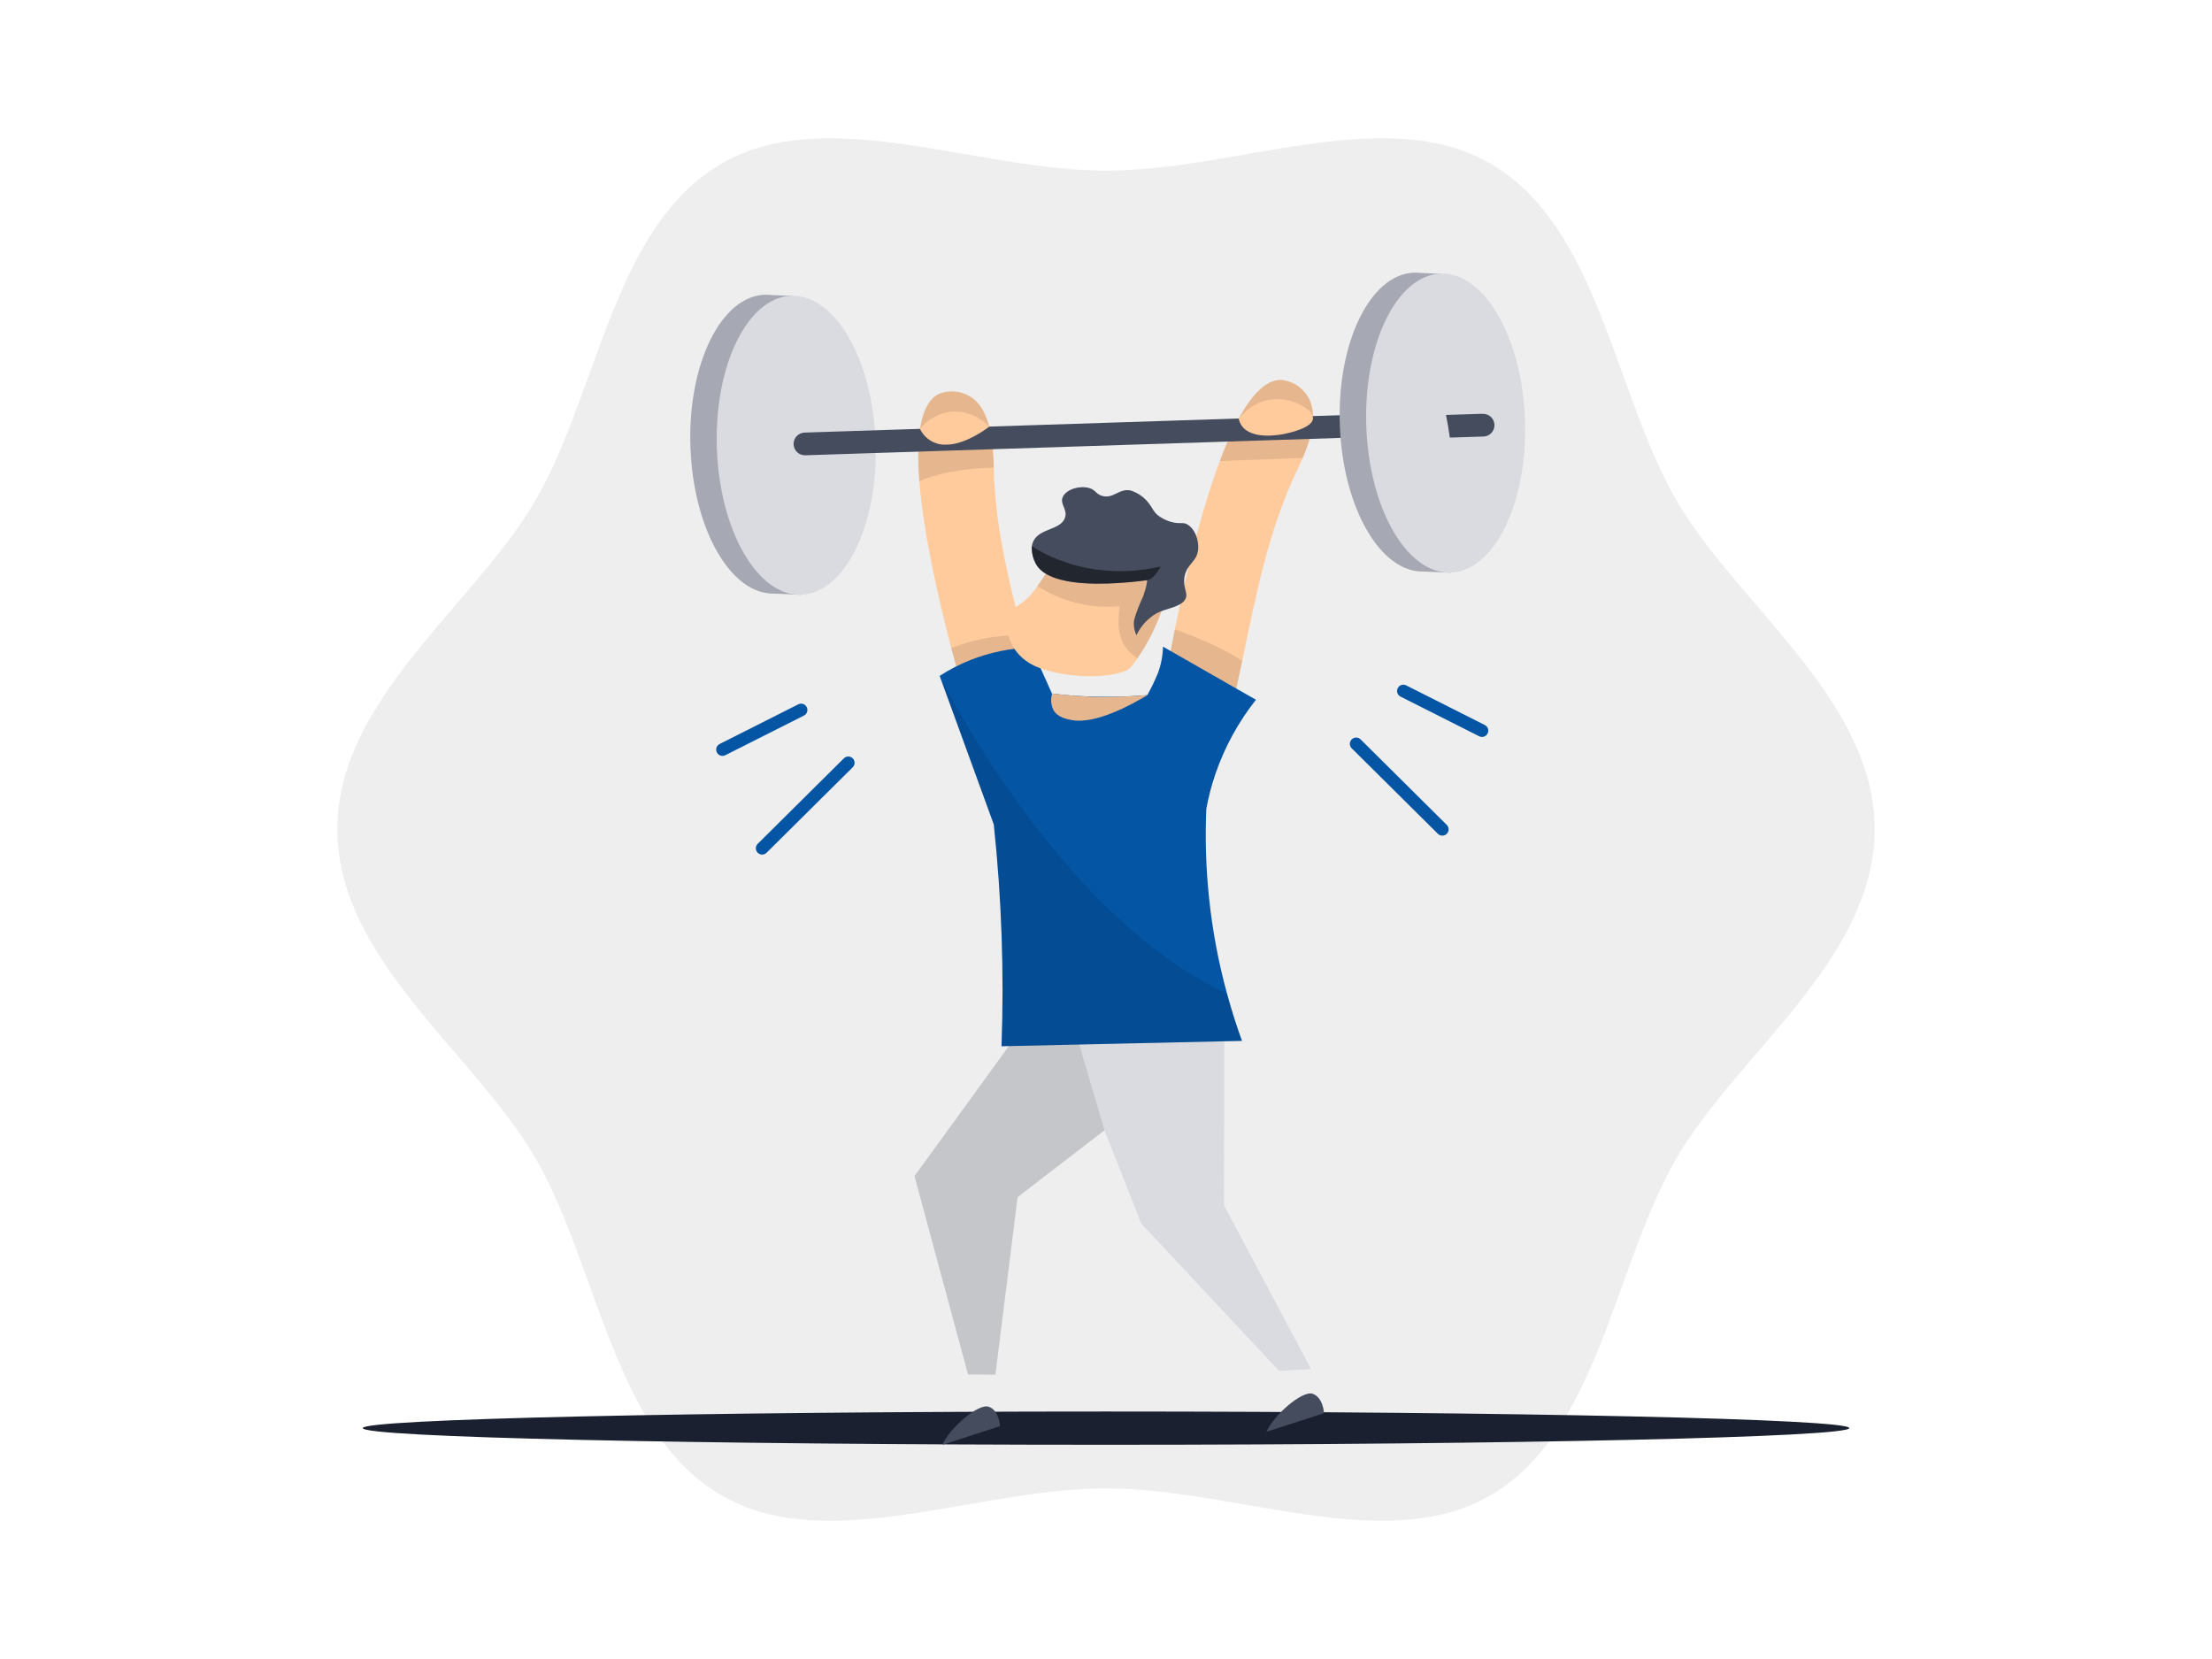 <svg xmlns="http://www.w3.org/2000/svg" width="800" height="600" fill="none" viewBox="0 0 800 600">
    <path d="M677.998 299.918C677.998 346.949 628.241 381.135 606.246 419.017C583.62 458.186 578.168 518.052 538.999 540.842C500.964 562.837 446.867 538.28 399.999 538.28C353.132 538.28 298.882 562.849 261 540.842C221.842 518.216 216.378 458.339 193.752 419.017C171.757 380.983 122 346.949 122 299.918C122 252.887 171.757 218.701 193.752 180.831C216.378 141.661 221.83 81.796 261 59.158C299.046 37.163 352.968 61.72 399.999 61.72C447.03 61.72 501.116 37.151 538.999 59.158C578.156 81.784 583.62 141.65 606.246 180.831C628.241 218.865 677.998 252.899 677.998 299.918Z" fill="black" opacity="0.07"/>
    <path d="M131.196 516.484C131.196 519.818 251.535 522.521 400 522.521C548.464 522.521 668.815 519.76 668.815 516.484C668.815 513.208 548.464 510.494 400 510.494C251.535 510.494 131.196 513.255 131.196 516.484Z" fill="#1A2030"/>
    <path d="M474.127 495.133L462.615 495.811L412.741 442.498C408.552 431.851 404.368 421.221 400.187 410.605L399.462 408.78L368.026 432.974C365.359 454.376 362.683 475.77 360 497.157L350.103 497.098C343.676 473.177 337.222 449.26 330.74 425.346C343.266 408.094 355.788 390.837 368.307 373.577L388.968 373.191L442.785 372.173C442.785 393.419 442.753 414.669 442.691 435.923C453.174 455.624 463.652 475.361 474.127 495.133Z" fill="#DADBE0"/>
    <path d="M340.906 522.521L361.673 515.782C361.673 515.782 361.392 510.073 357.578 508.763C353.764 507.452 343.34 516.671 340.906 522.416" fill="#454C5E"/>
    <path d="M458.087 517.806L478.853 511.102C478.853 511.102 478.572 505.393 474.747 504.083C470.921 502.773 460.52 511.992 458.075 517.748" fill="#454C5E"/>
    <path d="M399.462 408.769L368.026 432.963C365.359 454.365 362.683 475.759 360 497.145L350.103 497.087C343.676 473.173 337.222 449.26 330.74 425.346C343.266 408.094 355.788 390.837 368.307 373.577L388.968 373.191L399.462 408.769Z" fill="black" opacity="0.1"/>
    <path d="M381.129 277.514L366.025 255.8C364.855 259.31 361.802 268.318 357.836 268.283C354.326 268.283 351.658 261.147 349.95 255.589C349.681 254.7 349.447 253.881 349.213 253.109C348.16 249.389 346.265 242.65 344.019 234.297C339.549 217.216 334.004 193.279 332.495 174.01C331.255 158.111 332.764 145.394 339.9 142.317C341.613 141.693 343.439 141.445 345.255 141.588C347.072 141.732 348.836 142.263 350.43 143.147C359.029 147.827 359.286 162.638 359.438 169.167C359.438 169.354 359.438 169.541 359.438 169.705C359.906 190.015 364.703 209.822 369.909 229.558C370.931 233.458 371.984 237.358 373.068 241.258C376.145 253.367 379.152 265.417 381.129 277.514Z" fill="#FFCB9D"/>
    <path d="M471.166 165.598C470.312 167.622 469.458 169.377 468.826 170.687C458.671 192.121 454.167 215.601 449.288 238.976C447.206 248.979 445.053 258.97 442.351 268.786C441.625 271.454 440.853 274.098 440.011 276.753L438.63 267.265L436.185 250.652C433.635 253.273 426.826 259.953 423.316 258.128C419.806 256.303 421.304 246.429 422.392 240.696C422.918 237.853 423.772 233.29 424.895 227.616C428.159 211.471 433.787 186.4 441.146 166.78C447.498 149.816 455.185 136.935 463.632 137.426C465.438 137.632 467.178 138.225 468.735 139.164C470.291 140.102 471.627 141.365 472.652 142.866C477.074 149.231 474.032 158.953 471.166 165.598Z" fill="#FFCB9D"/>
    <path d="M359.38 169.167C346.148 169.319 337.268 172.009 332.471 174.01C331.231 158.111 332.74 145.394 339.877 142.317C341.589 141.693 343.415 141.445 345.232 141.588C347.048 141.732 348.813 142.263 350.406 143.147C358.97 147.815 359.181 162.638 359.38 169.167Z" fill="black" opacity="0.1"/>
    <path d="M471.167 165.598C462.802 165.938 452.319 166.359 441.123 166.768C447.476 149.804 455.162 136.923 463.609 137.415C465.415 137.621 467.155 138.213 468.712 139.152C470.268 140.091 471.605 141.354 472.629 142.855C477.075 149.231 474.033 158.953 471.167 165.598Z" fill="black" opacity="0.1"/>
    <path d="M488.854 267.418C489.74 266.525 491.18 266.52 492.073 267.405L523.239 298.326C524.132 299.211 524.137 300.652 523.252 301.544C522.367 302.436 520.926 302.442 520.034 301.557L488.867 270.636C487.975 269.75 487.969 268.31 488.854 267.418Z" fill="#0455A4"/>
    <path d="M505.508 248.879C506.074 247.757 507.442 247.306 508.564 247.872L537.005 262.215C538.127 262.781 538.578 264.149 538.012 265.272C537.447 266.394 536.078 266.845 534.956 266.279L506.515 251.935C505.393 251.369 504.942 250.001 505.508 248.879Z" fill="#0455A4"/>
    <path d="M308.418 274.273C309.303 275.166 309.298 276.606 308.406 277.491L277.239 308.413C276.346 309.298 274.906 309.292 274.02 308.4C273.135 307.508 273.141 306.067 274.033 305.182L305.2 274.261C306.092 273.376 307.533 273.381 308.418 274.273Z" fill="#0455A4"/>
    <path d="M291.765 255.735C292.331 256.857 291.88 258.225 290.758 258.791L262.317 273.134C261.195 273.7 259.827 273.249 259.261 272.127C258.695 271.005 259.146 269.637 260.268 269.071L288.709 254.728C289.831 254.162 291.2 254.613 291.765 255.735Z" fill="#0455A4"/>
    <path d="M372.986 241.398C366.926 245.423 351.927 255.355 349.938 255.66C349.669 254.782 349.435 253.951 349.213 253.191C348.148 249.459 346.241 242.732 344.019 234.379C352.25 231.149 361.033 229.559 369.874 229.699C370.88 233.56 371.945 237.467 372.986 241.398Z" fill="black" opacity="0.1"/>
    <path d="M449.265 238.965C447.182 248.979 445.03 258.97 442.327 268.786L438.607 267.265L436.162 250.652C433.599 253.285 426.802 259.953 423.292 258.14C419.782 256.326 421.292 246.441 422.368 240.708C422.895 237.853 423.749 233.302 424.872 227.628C430.207 229.476 441.005 233.571 449.265 238.965Z" fill="black" opacity="0.1"/>
    <path d="M436.279 292.524C435.813 303.309 436.149 314.114 437.285 324.849C438.498 336.479 440.658 347.99 443.743 359.269C445.451 365.563 447.312 371.296 449.183 376.443L362.211 378.385C363.179 351.648 362.249 324.875 359.426 298.268C359.422 298.232 359.418 298.196 359.414 298.159C352.882 280.253 346.358 262.346 339.842 244.44C343.354 242.16 347.085 240.236 350.98 238.696C358.001 235.924 365.452 234.4 372.998 234.191L376.039 240.965C376.325 241.629 379.976 249.826 380.457 250.839H380.462L381.526 250.956C383.223 251.144 384.954 251.319 386.733 251.483L388.265 251.588C388.792 251.647 389.318 251.705 389.856 251.705L391.541 251.787C395.566 251.998 399.742 252.056 404.071 251.963C407.826 251.892 411.43 251.682 414.94 251.401C416.38 248.807 417.669 246.131 418.8 243.387C419.93 240.336 420.543 237.117 420.614 233.864L443.123 246.733H443.205C443.211 246.752 443.211 246.772 443.205 246.792L454.238 253.074C447.899 261.083 442.959 270.106 439.625 279.76C438.19 283.925 437.071 288.191 436.279 292.524Z" fill="#0455A4"/>
    <path d="M415.081 251.378H415.01C409.254 254.887 396.291 261.907 387.868 260.456C385.996 260.129 382.65 259.579 381.036 256.865C380.085 255.004 379.904 252.844 380.533 250.851L381.597 250.956C383.071 251.12 384.826 251.284 386.803 251.483L388.336 251.6L389.927 251.717L391.612 251.799C395.78 252.126 399.966 252.185 404.142 251.974C407.909 251.904 411.536 251.694 415.022 251.413L415.081 251.378Z" fill="#FFCB9D"/>
    <path d="M415.081 251.378H415.01C409.254 254.887 396.291 261.907 387.868 260.456C385.996 260.129 382.65 259.579 381.036 256.865C380.085 255.004 379.904 252.844 380.533 250.851L381.597 250.956C383.071 251.12 384.826 251.284 386.803 251.483L388.336 251.6L389.927 251.717L391.612 251.799C395.78 252.126 399.966 252.185 404.142 251.974C407.909 251.904 411.536 251.694 415.022 251.413L415.081 251.378Z" fill="black" opacity="0.1"/>
    <path d="M362.223 378.397C363.191 351.659 362.26 324.886 359.438 298.28C352.894 280.341 346.358 262.402 339.83 244.463C344.782 254.133 350.218 263.547 356.116 272.67C357.906 275.572 359.965 278.59 362.106 281.737C380.474 308.763 409.09 343.252 443.743 359.316C445.463 365.61 447.323 371.342 449.195 376.49L362.223 378.397Z" fill="black" opacity="0.1"/>
    <path d="M425.504 203.188C424.58 206.464 423.164 211.272 421.433 217.227C421.047 218.146 420.719 219.088 420.45 220.047C418.242 226.43 415.197 232.493 411.395 238.076C410.541 239.175 409.839 240.263 409.125 241.176C406.095 244.861 389.505 246.242 376.367 241.726C363.229 237.21 361.427 223.007 368.564 218.795C371.115 217.022 373.313 214.788 375.045 212.208C377.499 208.829 379.723 205.287 381.702 201.609C382.93 199.456 383.597 198.099 383.597 198.099L396.186 191.348L421.515 197.14C420.193 201.281 420.602 204.545 422.006 205.2C423.41 205.856 425.165 203.82 425.586 203.305" fill="#FFCB9D"/>
    <path d="M425.504 203.188C424.58 206.464 423.164 211.272 421.433 217.227C421.047 218.146 420.719 219.088 420.45 220.047C418.242 226.43 415.197 232.493 411.395 238.076C409.903 237.131 408.578 235.945 407.476 234.566C406.27 233.049 405.43 231.276 405.019 229.383C404.552 227.391 404.41 225.337 404.598 223.299C404.635 221.941 404.748 220.585 404.937 219.24C394.474 220.222 383.986 217.641 375.174 211.916C377.623 208.535 379.843 204.994 381.819 201.316C382.989 199.175 383.714 197.806 383.714 197.806L396.326 191.126L421.585 196.976C420.275 201.117 420.672 204.393 422.076 205.037C423.48 205.68 425.095 203.867 425.516 203.293" fill="black" opacity="0.1"/>
    <path d="M428.534 216.982C426.861 219.497 421.795 220.129 418.964 221.474C418.329 221.791 417.712 222.142 417.115 222.527C416.835 222.689 416.579 222.89 416.355 223.124C414.064 224.855 412.235 227.126 411.032 229.734C410.185 228.021 409.883 226.09 410.166 224.2C411.021 221.276 412.117 218.427 413.442 215.683C413.443 215.56 413.484 215.441 413.559 215.344C413.655 214.948 413.772 214.557 413.91 214.174C414.387 212.825 414.717 211.429 414.893 210.009V209.845C412.108 210.184 398.829 212.021 388.101 210.535C381.901 209.67 376.531 207.716 374.507 203.691C373.662 202.067 373.206 200.269 373.173 198.438V198.333V197.654V197.561C373.248 196.973 373.414 196.401 373.664 195.864C375.875 190.927 383.726 191.816 385.2 187.148C386.136 184.048 383.106 182.258 384.428 179.602C385.75 176.947 390.406 175.554 393.787 176.467C396.361 177.145 396.209 178.655 398.619 179.345C402.807 180.515 404.726 176.444 409.008 177.415C411.617 178.271 413.903 179.904 415.559 182.094C416.917 183.908 417.057 184.89 418.73 186.341C420.041 187.349 421.518 188.121 423.094 188.623C426.533 189.699 427.423 188.751 429.166 189.523C432.184 191.15 433.705 195.373 433.307 198.976C432.676 203.516 429.248 203.785 428.37 208.71C427.727 213.097 430.067 214.583 428.534 216.982Z" fill="#454C5E"/>
    <path d="M419.784 204.885C419.632 205.142 417.374 209.564 414.87 209.822C412.086 210.149 398.807 211.986 388.079 210.5C381.878 209.634 376.508 207.681 374.496 203.668C373.644 202.042 373.183 200.239 373.15 198.403V198.298L373.209 197.619V197.514C373.209 197.514 391.998 211.284 419.784 204.885Z" fill="black" opacity="0.5"/>
    <path d="M307.072 159.667C306.312 136.139 297.713 116.379 286.282 109.36L286.212 107.02L278.76 106.68C278.045 106.602 277.326 106.571 276.607 106.587C260.754 107.102 248.681 131.717 249.699 161.574C250.716 191.43 264.311 215.203 280.117 214.689L289.722 215.121L289.593 211.296C300.497 203.469 307.832 183.206 307.072 159.667Z" fill="#A6A9B3"/>
    <path d="M289.726 215.084C305.581 214.57 317.647 189.95 316.678 160.095C315.708 130.24 302.07 106.455 286.215 106.97C270.361 107.484 258.295 132.104 259.264 161.959C260.234 191.814 273.872 215.599 289.726 215.084Z" fill="#DADBE0"/>
    <path d="M521.131 148.976L290.986 156.45C288.719 156.524 286.942 158.421 287.015 160.688C287.089 162.955 288.986 164.733 291.253 164.659L521.397 157.185C523.664 157.111 525.442 155.214 525.368 152.948C525.295 150.681 523.398 148.903 521.131 148.976Z" fill="#454C5E"/>
    <path d="M541.936 151.676C541.176 128.149 532.577 108.389 521.147 101.369L521.076 99.029L513.624 98.702C512.91 98.614 512.19 98.579 511.471 98.596C495.619 99.111 483.545 123.738 484.563 153.583C485.581 183.428 499.175 207.224 514.981 206.71L524.586 207.143L524.458 203.305C535.361 195.467 542.708 175.203 541.936 151.676Z" fill="#A6A9B3"/>
    <path d="M524.593 207.08C540.447 206.565 552.513 181.945 551.544 152.09C550.574 122.235 536.936 98.45 521.082 98.965C505.227 99.48 493.161 124.099 494.13 153.954C495.1 183.809 508.738 207.594 524.593 207.08Z" fill="#DADBE0"/>
    <path d="M535.981 149.652L522.96 150.073C523.522 152.799 523.978 155.525 524.352 158.263L536.239 157.877C536.801 157.898 537.362 157.803 537.887 157.598C538.411 157.393 538.888 157.082 539.287 156.685C539.686 156.288 540 155.813 540.208 155.29C540.416 154.767 540.514 154.207 540.496 153.644C540.478 153.081 540.345 152.528 540.105 152.019C539.864 151.51 539.522 151.056 539.098 150.685C538.675 150.314 538.18 150.034 537.643 149.862C537.107 149.69 536.541 149.631 535.981 149.687V149.652Z" fill="#454C5E"/>
    <path d="M332.729 155.104C333.573 156.891 334.929 158.387 336.624 159.403C338.319 160.42 340.278 160.91 342.252 160.813C349.564 160.813 357.765 154.297 357.765 154.297C357.203 153.688 351.623 147.909 343.433 148.985C339.22 149.598 335.395 151.784 332.729 155.104Z" fill="#FFCB9D"/>
    <path d="M447.99 151.36C448.164 152.279 448.527 153.151 449.055 153.922C452.728 159.304 463.234 157.198 464.673 156.894C466.112 156.59 474.665 154.788 474.875 151.36C475.074 148.131 467.797 144.048 461.105 144.341C453.746 144.61 449.02 150.108 447.99 151.36Z" fill="#FFCB9D"/>
</svg>
